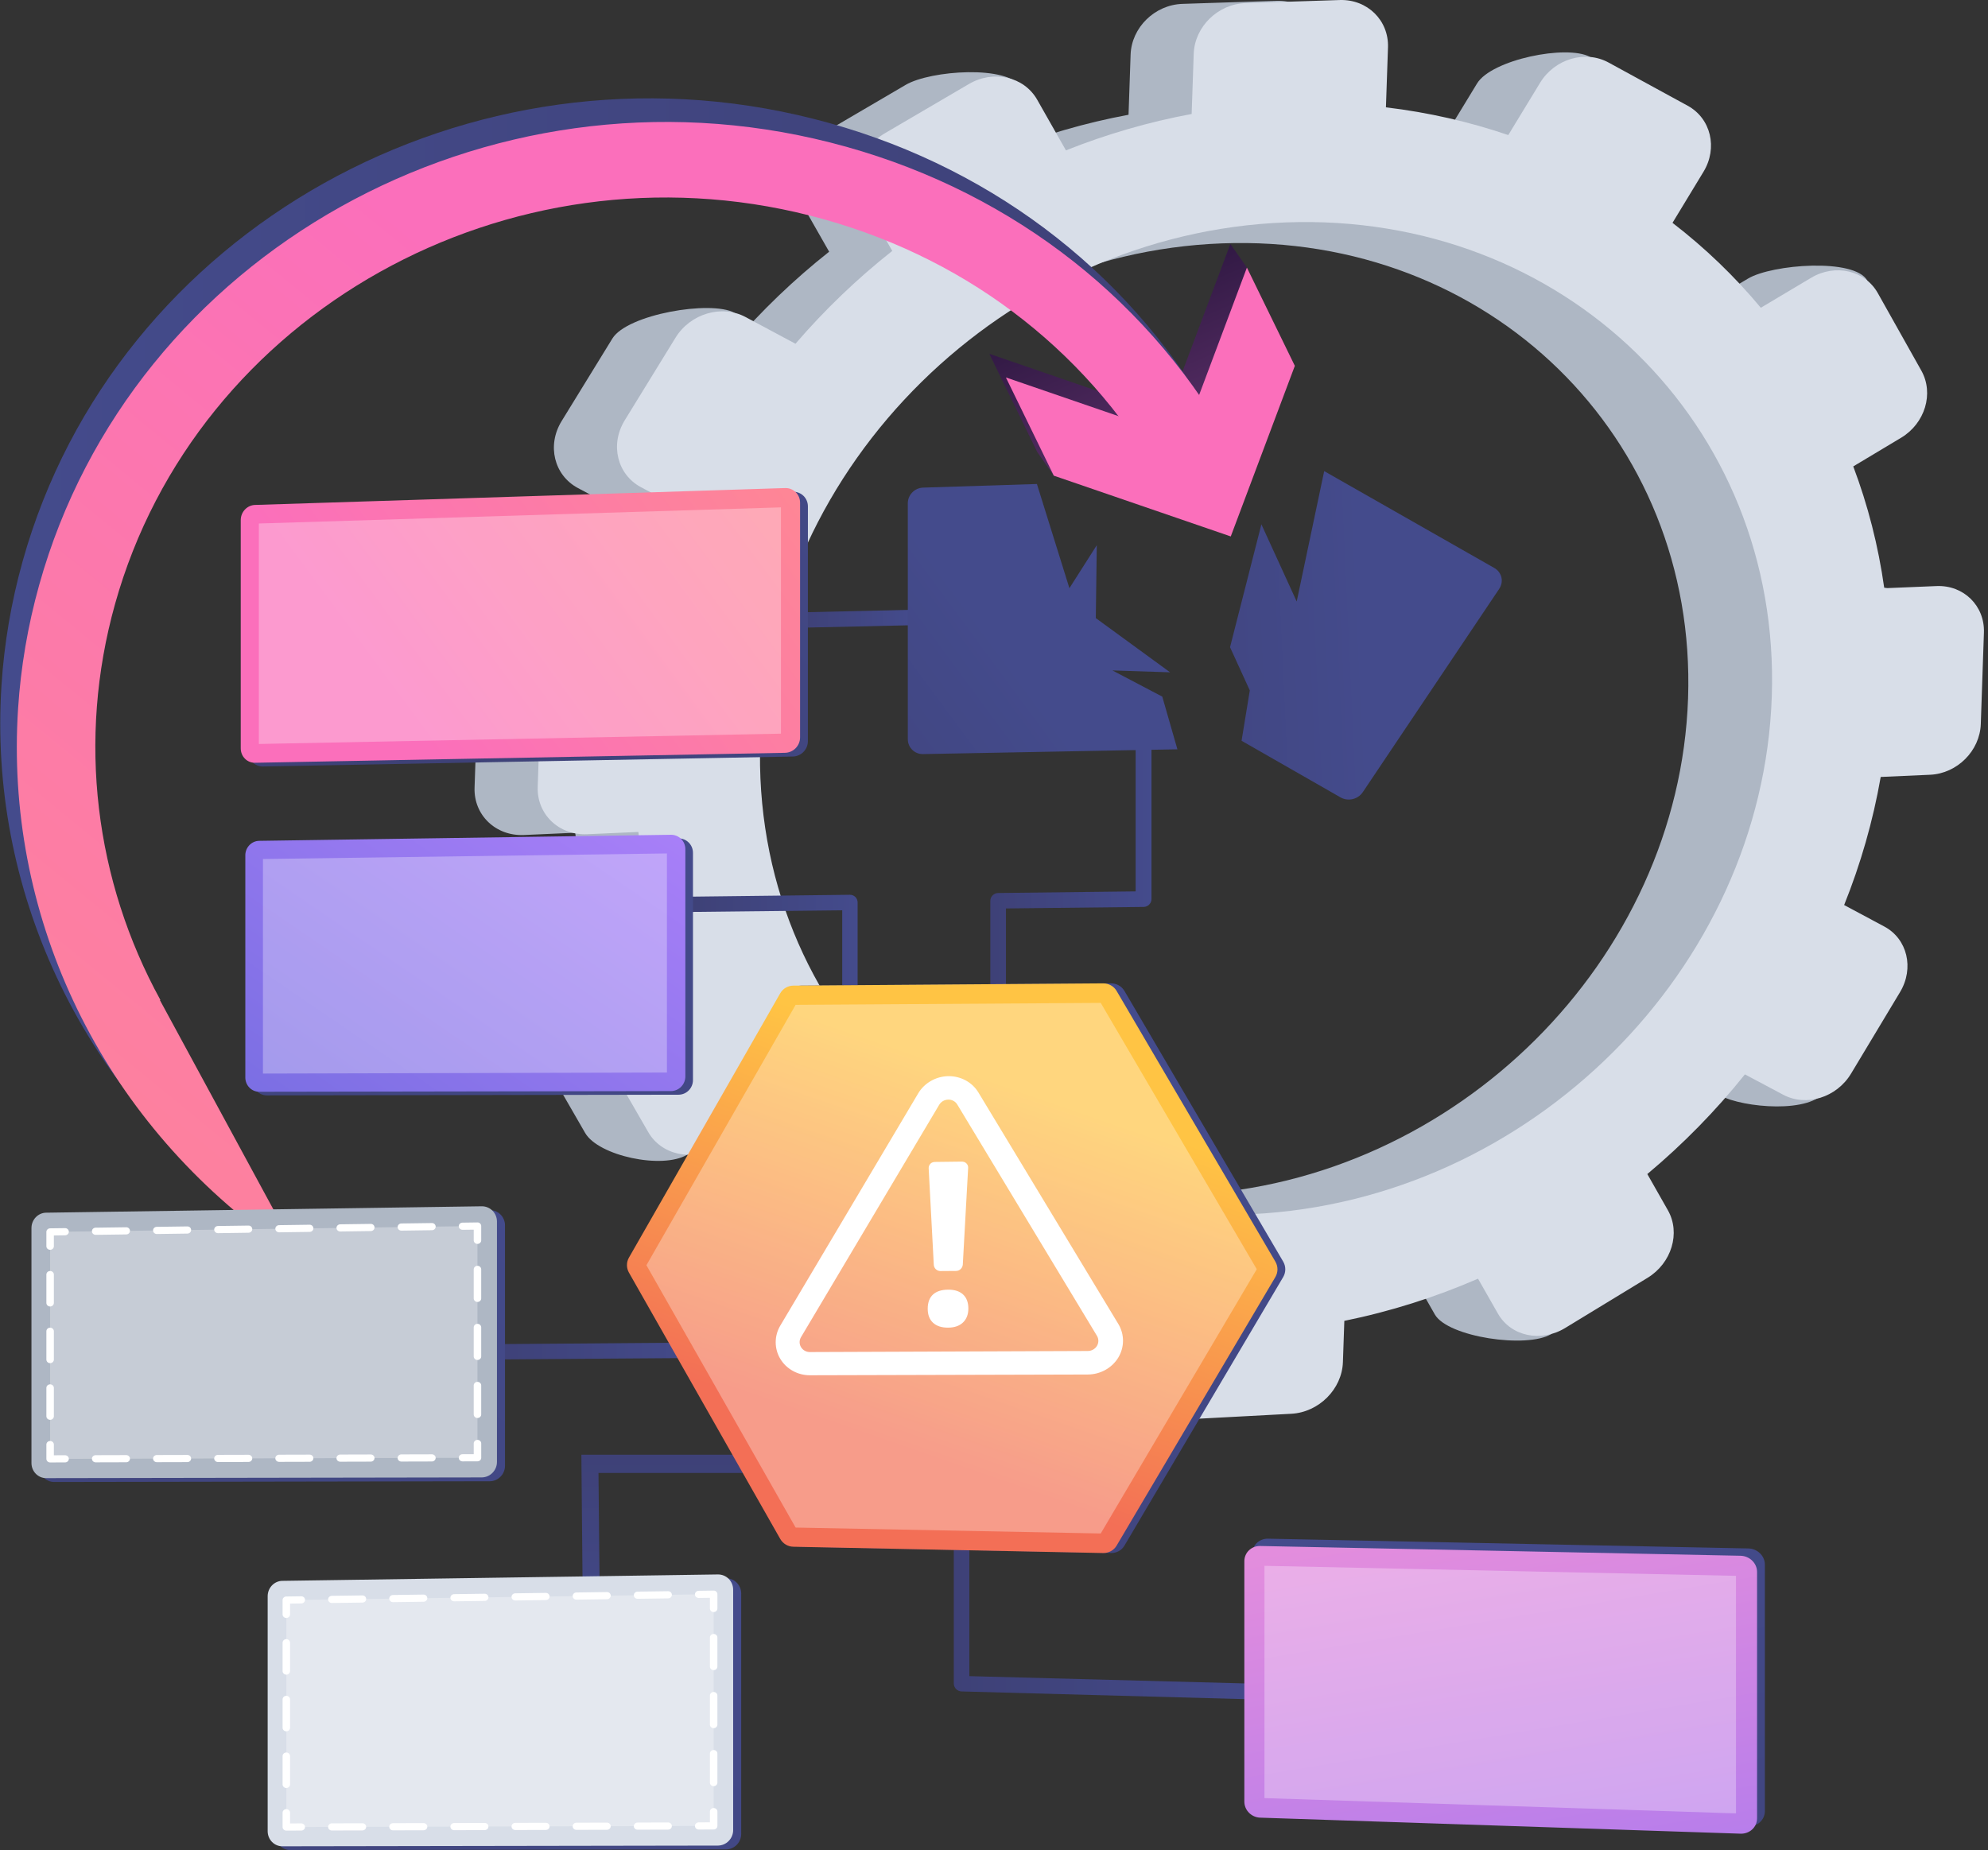 <svg width="376" height="350" viewBox="0 0 376 350" fill="none" xmlns="http://www.w3.org/2000/svg">
<rect x="0" y="0" width="376" height="350" fill="#333333" stroke="none"/>
<path d="M90.362 131.348L89.756 149.011C89.579 154.194 93.763 158.202 99.098 157.966L108.793 157.536C109.719 165.932 111.575 173.996 114.271 181.632L106.081 186.514C101.377 189.317 99.599 195.123 102.112 199.481L110.666 214.32C113.173 218.67 125.28 221.256 129.971 218.446L131.45 212.465C136.634 218.902 142.57 224.706 149.138 229.774L144.657 237.137C141.856 241.74 143.232 247.372 147.728 249.717L163.031 257.695C167.513 260.031 182.065 260.394 184.852 255.799L180.485 246.529C188.43 249.222 196.823 251.056 205.553 251.937L205.285 259.763C205.109 264.899 209.217 268.835 214.456 268.556L232.285 267.607C237.506 267.329 241.878 262.955 242.054 257.833L242.321 250.03C251.081 248.247 259.548 245.553 267.608 242.053L271.375 248.663C273.819 252.952 288.824 255.158 293.4 252.372L299.664 241.895C304.227 239.116 305.952 233.395 303.521 229.113L299.628 222.255C306.403 216.59 312.595 210.265 318.086 203.401L325.321 207.249C329.692 209.574 342.636 210.763 345.357 206.235L347.427 187.837C350.143 183.317 348.813 177.765 344.456 175.432L336.854 171.361C339.976 163.593 342.312 155.483 343.77 147.132L353.107 146.718C358.232 146.492 362.526 142.195 362.7 137.12L363.292 119.823C363.466 114.748 359.455 110.809 354.33 111.021L344.445 111.431C343.321 103.399 341.336 95.688 338.579 88.385L347.626 82.965C352.156 80.251 353.872 74.568 351.458 70.267L353.18 53.08C350.762 48.772 335.164 49.99 330.62 52.698L321.099 58.371C316.152 52.431 310.552 47.046 304.393 42.306L310.258 32.641C312.991 28.138 311.652 22.548 307.267 20.153L300.745 10.776C296.346 8.374 282.104 11.282 279.359 15.794L273.333 25.698C265.983 23.194 258.244 21.414 250.193 20.455L250.581 9.117C250.757 3.996 246.673 -0.016 241.456 0.154L223.639 0.734C218.402 0.905 214.013 5.204 213.836 10.341L213.446 21.71C205.254 23.229 197.3 25.557 189.673 28.595L193.213 16.599C190.733 12.23 175.971 13.316 171.316 16.044L155.421 25.361C150.751 28.097 148.985 33.866 151.477 38.241L156.821 47.618C150.168 52.881 144.03 58.769 138.518 65.181L138.919 59.173C134.409 56.758 118.633 59.467 115.82 64.046L106.221 79.663C103.403 84.25 104.787 89.92 109.312 92.329L118.328 97.125C114.951 104.802 112.346 112.838 110.611 121.132L100.347 121.558C95.013 121.78 90.542 126.159 90.365 131.342L90.362 131.348ZM135.745 140C137.457 90.025 180.275 47.954 231.098 46.041C281.613 44.14 320.966 82.675 319.272 132.103C317.577 181.531 275.463 223.571 224.929 226.017C174.086 228.478 134.031 189.974 135.743 140H135.745Z" fill="#AEB7C4"/>
<path d="M102.303 131.199L101.698 148.863C101.521 154.046 105.704 158.054 111.039 157.818L120.735 157.388C121.66 165.784 123.517 173.848 126.212 181.484L118.022 186.365C113.318 189.168 111.541 194.975 114.052 199.332L122.606 214.172C125.113 218.523 130.949 219.768 135.64 216.958L143.388 212.315C148.573 218.752 154.509 224.557 161.077 229.624L156.596 236.987C153.795 241.59 155.171 247.223 159.667 249.567L174.969 257.545C179.452 259.881 185.343 258.048 188.131 253.453L192.423 246.377C200.369 249.071 208.761 250.905 217.491 251.785L217.223 259.612C217.048 264.747 221.155 268.683 226.395 268.405L244.224 267.456C249.444 267.178 253.816 262.803 253.992 257.683L254.26 249.879C263.019 248.096 271.486 245.401 279.546 241.901L283.313 248.512C285.758 252.801 291.45 254.015 296.026 251.229L311.602 241.743C316.165 238.965 317.891 233.244 315.46 228.961L311.566 222.104C318.342 216.438 324.533 210.114 330.025 203.249L337.258 207.098C341.629 209.423 347.376 207.636 350.097 203.107L359.364 187.687C362.08 183.167 360.75 177.615 356.393 175.282L348.791 171.212C351.913 163.443 354.249 155.334 355.707 146.982L365.044 146.568C370.169 146.34 374.463 142.045 374.637 136.97L375.229 119.674C375.403 114.599 371.392 110.659 366.267 110.871L356.382 111.281C355.258 103.249 353.273 95.538 350.516 88.235L359.563 82.816C364.093 80.101 365.809 74.418 363.394 70.117L355.158 55.447C352.74 51.139 347.099 49.84 342.556 52.548L333.034 58.222C328.088 52.282 322.488 46.897 316.329 42.156L322.193 32.491C324.926 27.988 323.587 22.398 319.203 20.003L304.232 11.828C299.833 9.427 294.04 11.134 291.295 15.646L285.268 25.549C277.919 23.045 270.18 21.265 262.128 20.306L262.517 8.969C262.692 3.848 258.608 -0.164 253.391 0.005L235.574 0.586C230.339 0.756 225.949 5.056 225.772 10.192L225.382 21.561C217.189 23.081 209.236 25.409 201.608 28.446L196.171 18.868C193.691 14.499 187.906 13.167 183.251 15.895L167.357 25.211C162.687 27.947 160.921 33.716 163.413 38.091L168.756 47.468C162.103 52.731 155.965 58.619 150.453 65.031L141.02 59.982C136.509 57.567 130.568 59.317 127.757 63.896L118.158 79.513C115.34 84.1 116.724 89.77 121.249 92.179L130.265 96.975C126.888 104.652 124.283 112.688 122.548 120.982L112.284 121.408C106.949 121.628 102.479 126.009 102.302 131.192L102.303 131.199ZM143.793 140.019C145.578 87.925 190.212 44.068 243.191 42.075C295.849 40.093 336.872 80.263 335.107 131.788C333.341 183.314 289.44 227.136 236.761 229.687C183.762 232.252 142.007 192.115 143.793 140.02V140.019Z" fill="#D8DEE8"/>
<path d="M181.868 319.984L245.633 321.72V318.74L183.34 317.091V293.286L180.396 293.227V318.478C180.396 319.287 181.055 319.962 181.867 319.983L181.868 319.984Z" fill="url(#paint0_linear_511_17465)"/>
<path d="M187.306 186.667L190.26 186.645V171.86L216.288 171.573C217.115 171.564 217.787 170.894 217.787 170.076V141.273L214.791 141.33V168.632L188.783 168.938C187.968 168.948 187.306 169.612 187.306 170.423V186.665V186.667Z" fill="url(#paint1_linear_511_17465)"/>
<path d="M151.321 118.754L172.438 118.282V115.359L151.321 115.845V118.754Z" fill="url(#paint2_linear_511_17465)"/>
<path d="M159.293 186.395L162.205 186.374V170.715C162.205 169.91 161.553 169.264 160.748 169.274L130.778 169.626V172.52L159.293 172.206V186.395Z" fill="url(#paint3_linear_511_17465)"/>
<path d="M132.74 253.977L90.855 254.304V257.196L132.74 256.895V253.977Z" fill="url(#paint4_linear_511_17465)"/>
<path d="M113.448 304.125L113.194 278.652H148.113L148.088 275.203H109.958L110.226 304.125H113.448Z" fill="url(#paint5_linear_511_17465)"/>
<path d="M120.434 237.915L149.049 187.908C149.556 187.02 150.497 186.47 151.513 186.461L210.129 186.031C211.178 186.024 212.146 186.571 212.671 187.465L242.695 238.665C243.227 239.574 243.227 240.69 242.695 241.592L212.671 292.4C212.146 293.288 211.178 293.821 210.129 293.8L151.513 292.609C150.497 292.588 149.558 292.024 149.049 291.131L120.434 240.751C119.935 239.87 119.935 238.789 120.434 237.915Z" fill="url(#paint6_linear_511_17465)"/>
<path d="M49.708 96.227L149.956 93.033C151.528 92.983 152.802 94.222 152.802 95.801V140.204C152.802 141.784 151.528 143.088 149.956 143.118L49.708 145.005C48.219 145.033 47.013 143.811 47.013 142.274V99.095C47.013 97.56 48.219 96.275 49.708 96.228V96.227Z" fill="url(#paint7_linear_511_17465)"/>
<path d="M171.7 95.216V139.838C171.7 141.426 172.987 142.688 174.58 142.657L222.688 141.752L219.826 131.784L210.397 126.833L221.305 127.187L207.255 116.932L207.439 103.141L202.262 111.273L196.116 91.562L174.578 92.248C172.985 92.301 171.698 93.627 171.698 95.215L171.7 95.216Z" fill="url(#paint8_linear_511_17465)"/>
<path d="M239.819 291.087L330.665 292.933C332.396 292.969 333.801 294.34 333.801 295.999V342.615C333.801 344.272 332.396 345.57 330.665 345.511L239.819 342.48C238.166 342.424 236.827 341.068 236.827 339.45V293.956C236.827 292.339 238.166 291.054 239.819 291.087Z" fill="url(#paint9_linear_511_17465)"/>
<path d="M118.954 237.915L147.569 187.908C148.076 187.02 149.016 186.47 150.032 186.461L208.648 186.031C209.697 186.024 210.666 186.571 211.191 187.465L241.214 238.665C241.747 239.574 241.747 240.69 241.214 241.592L211.191 292.4C210.666 293.288 209.697 293.821 208.648 293.8L150.032 292.609C149.016 292.588 148.077 292.024 147.569 291.131L118.954 240.751C118.454 239.87 118.454 238.789 118.954 237.915Z" fill="url(#paint10_linear_511_17465)"/>
<g style="mix-blend-mode:soft-light" opacity="0.31">
<path d="M208.188 290.101L237.698 240.107L208.188 189.727L150.478 190.095L122.261 239.355L150.48 288.983L208.188 290.101Z" fill="white"/>
</g>
<path d="M48.228 95.524L148.476 92.33C150.047 92.28 151.322 93.519 151.322 95.098V139.501C151.322 141.08 150.047 142.385 148.476 142.415L48.228 144.3C46.739 144.329 45.532 143.106 45.532 141.57V98.391C45.532 96.855 46.739 95.571 48.228 95.524Z" fill="url(#paint11_linear_511_17465)"/>
<g style="mix-blend-mode:soft-light" opacity="0.3">
<path d="M147.704 138.792V95.984L48.962 99.036V140.744L147.704 138.792Z" fill="white"/>
</g>
<path d="M238.34 292.469L329.186 294.316C330.918 294.352 332.322 295.725 332.322 297.382V343.997C332.322 345.655 330.918 346.953 329.186 346.894L238.34 343.862C236.688 343.807 235.349 342.451 235.349 340.833V295.339C235.349 293.721 236.688 292.437 238.34 292.469Z" fill="url(#paint12_linear_511_17465)"/>
<g style="mix-blend-mode:soft-light" opacity="0.3">
<path d="M328.336 343.056V298.115L239.153 296.219V340.164L328.336 343.056Z" fill="white"/>
</g>
<path d="M205.732 260.029L153.177 260.171C150.871 260.177 148.726 258.983 147.574 257.054C146.424 255.126 146.424 252.726 147.574 250.787L173.663 206.842C174.834 204.873 177.012 203.625 179.35 203.587C181.692 203.548 183.876 204.728 185.047 206.666L211.516 250.468C212.699 252.426 212.693 254.865 211.503 256.832C210.311 258.798 208.101 260.022 205.734 260.028L205.732 260.029ZM179.345 208.023C178.644 208.033 177.989 208.407 177.637 208.999L151.496 252.965C151.149 253.547 151.149 254.267 151.496 254.846C151.841 255.425 152.485 255.782 153.177 255.779L205.741 255.58C206.451 255.577 207.113 255.209 207.47 254.62C207.825 254.031 207.827 253.301 207.473 252.713L181.051 208.945C180.7 208.364 180.047 208.01 179.345 208.02V208.023Z" fill="white"/>
<path d="M182.153 244.889C181.486 244.273 180.546 243.968 179.329 243.977C178.069 243.985 177.111 244.294 176.453 244.904C175.794 245.515 175.465 246.41 175.464 247.592C175.464 248.733 175.799 249.614 176.47 250.237C177.142 250.86 178.093 251.169 179.322 251.163C180.522 251.157 181.461 250.832 182.135 250.187C182.81 249.543 183.148 248.663 183.149 247.548C183.149 246.391 182.818 245.505 182.151 244.889H182.153Z" fill="white"/>
<path d="M177.869 240.456L180.84 240.434C181.511 240.43 182.064 239.867 182.1 239.222L183.111 220.923C183.129 220.59 183.006 220.311 182.768 220.072C182.53 219.833 182.199 219.746 181.853 219.75L176.902 219.811C176.556 219.816 176.226 219.898 175.988 220.141C175.75 220.386 175.627 220.682 175.643 221.014L176.613 239.278C176.647 239.921 177.198 240.46 177.867 240.456H177.869Z" fill="white"/>
<path d="M50.46 159.756L128.324 158.61C129.837 158.587 131.064 159.809 131.064 161.337V204.324C131.064 205.854 129.837 207.095 128.324 207.097L50.46 207.227C49.011 207.23 47.837 206.019 47.837 204.525V162.501C47.837 161.006 49.011 159.778 50.46 159.756Z" fill="url(#paint13_linear_511_17465)"/>
<path d="M49.02 159.069L126.884 157.922C128.397 157.899 129.625 159.122 129.625 160.65V203.637C129.625 205.166 128.397 206.407 126.884 206.41L49.02 206.539C47.571 206.542 46.398 205.331 46.398 203.838V161.813C46.398 160.318 47.571 159.09 49.02 159.069Z" fill="url(#paint14_linear_511_17465)"/>
<g style="mix-blend-mode:soft-light" opacity="0.3">
<path d="M126.139 202.897V161.453L49.733 162.506V203.097L126.139 202.897Z" fill="white"/>
</g>
<path d="M187.114 66.934L220.588 78.443L232.701 46.156L235.834 50.622L229.646 97.014L199.312 89.984L196.179 85.517L187.114 66.934Z" fill="url(#paint15_linear_511_17465)"/>
<path d="M27.111 184.74L27.199 184.7C14.865 162.198 11.422 135.572 18.618 109.819C34.001 54.771 92.978 21.8 150.089 36.321C178.418 43.524 201.843 61.064 216.051 85.707C218.036 89.15 222.552 90.378 226.141 88.451C229.728 86.523 231.026 82.166 229.042 78.725C212.869 50.669 186.202 30.703 153.951 22.503C88.936 5.972 21.796 43.507 4.283 106.174C2.11 113.948 0.789 121.787 0.284 129.595C-2.205 167.934 14.949 205.404 47.356 229.443C48.779 230.497 50.474 230.976 52.144 230.914L27.113 184.74H27.111Z" fill="url(#paint16_linear_511_17465)"/>
<path d="M190.249 71.404L223.723 82.913L235.834 50.625L244.899 69.209L232.78 101.483L199.312 89.987L190.249 71.404Z" fill="url(#paint17_linear_511_17465)"/>
<path d="M30.246 189.209L30.334 189.169C17.999 166.667 14.557 140.041 21.753 114.288C37.136 59.24 96.113 26.269 153.224 40.789C181.553 47.993 204.978 65.532 219.186 90.176C221.17 93.619 225.687 94.847 229.275 92.919C232.862 90.99 234.161 86.635 232.177 83.193C216.004 55.138 189.336 35.172 157.086 26.971C92.07 10.44 24.931 47.976 7.417 110.643C5.245 118.417 3.924 126.256 3.418 134.064C0.929 172.403 18.084 209.873 50.491 233.912C51.913 234.966 53.609 235.444 55.279 235.383L30.248 189.209H30.246Z" fill="url(#paint18_linear_511_17465)"/>
<path d="M232.642 122.436L236.382 130.613L234.824 140.139L253.516 150.834C254.934 151.667 256.829 151.233 257.747 149.864L283.551 111.4C284.468 110.034 284.053 108.263 282.621 107.447L250.451 89.125L245.251 113.79L238.573 99.19L232.642 122.439V122.436Z" fill="url(#paint19_linear_511_17465)"/>
<path d="M10.246 230.142L92.614 228.93C94.214 228.906 95.513 230.199 95.513 231.815V277.288C95.513 278.906 94.214 280.219 92.614 280.222L10.246 280.36C8.714 280.363 7.472 279.082 7.472 277.502V233.046C7.472 231.465 8.714 230.165 10.246 230.142Z" fill="url(#paint20_linear_511_17465)"/>
<path d="M8.725 229.416L91.092 228.203C92.693 228.179 93.992 229.473 93.992 231.089V276.562C93.992 278.179 92.693 279.493 91.092 279.495L8.725 279.632C7.192 279.635 5.95 278.354 5.95 276.774V232.318C5.95 230.737 7.192 229.437 8.725 229.414V229.416Z" fill="#AEB7C4"/>
<g style="mix-blend-mode:soft-light" opacity="0.3">
<path d="M90.305 275.778V231.938L9.479 233.052V275.99L90.305 275.778Z" fill="white"/>
</g>
<path d="M87.475 276.46C87.085 276.46 86.768 276.158 86.767 275.785C86.767 275.411 87.082 275.108 87.473 275.107L89.599 275.101V273.068C89.599 272.694 89.916 272.391 90.307 272.391C90.699 272.391 91.016 272.694 91.016 273.068V275.777C91.016 276.15 90.7 276.453 90.309 276.454L87.476 276.461H87.475V276.46Z" fill="white"/>
<path d="M90.305 268.26C89.914 268.26 89.597 267.957 89.597 267.583V262.094C89.597 261.72 89.914 261.417 90.305 261.417C90.696 261.417 91.013 261.72 91.013 262.094V267.583C91.013 267.957 90.696 268.26 90.305 268.26ZM90.305 257.282C89.914 257.282 89.597 256.979 89.597 256.605V251.116C89.597 250.742 89.914 250.439 90.305 250.439C90.696 250.439 91.013 250.742 91.013 251.116V256.605C91.013 256.979 90.696 257.282 90.305 257.282ZM90.305 246.304C89.914 246.304 89.597 246.001 89.597 245.627V240.138C89.597 239.764 89.914 239.461 90.305 239.461C90.696 239.461 91.013 239.764 91.013 240.138V245.627C91.013 246.001 90.696 246.304 90.305 246.304Z" fill="white"/>
<path d="M90.307 235.323C89.916 235.323 89.599 235.02 89.599 234.645V232.624L87.485 232.652C87.082 232.644 86.773 232.359 86.767 231.985C86.761 231.611 87.073 231.303 87.464 231.298L90.296 231.259C90.489 231.246 90.668 231.326 90.803 231.454C90.938 231.581 91.014 231.756 91.014 231.936V234.644C91.014 235.018 90.697 235.321 90.306 235.321L90.307 235.323Z" fill="white"/>
<path d="M18.094 233.606C17.707 233.606 17.392 233.31 17.386 232.939C17.38 232.565 17.692 232.258 18.084 232.252L23.865 232.172C24.253 232.162 24.577 232.465 24.583 232.839C24.589 233.214 24.277 233.521 23.886 233.527L18.104 233.606H18.094ZM29.658 233.447C29.271 233.447 28.956 233.151 28.95 232.78C28.944 232.405 29.256 232.098 29.648 232.092L35.429 232.013C35.834 232.003 36.141 232.306 36.147 232.68C36.153 233.054 35.841 233.362 35.45 233.367L29.668 233.447H29.658ZM41.222 233.288C40.835 233.288 40.52 232.992 40.514 232.62C40.508 232.246 40.82 231.939 41.212 231.933L46.993 231.853C47.387 231.842 47.705 232.147 47.711 232.521C47.717 232.895 47.405 233.202 47.014 233.208L41.232 233.288H41.222ZM52.786 233.128C52.399 233.128 52.084 232.832 52.078 232.461C52.072 232.087 52.384 231.779 52.776 231.774L58.557 231.694C58.939 231.683 59.269 231.987 59.275 232.361C59.281 232.736 58.969 233.043 58.578 233.049L52.796 233.128H52.786ZM64.35 232.969C63.963 232.969 63.648 232.673 63.642 232.302C63.636 231.927 63.948 231.62 64.34 231.614L70.121 231.535C70.519 231.523 70.833 231.828 70.839 232.202C70.845 232.576 70.533 232.884 70.142 232.889L64.36 232.969H64.35ZM75.914 232.81C75.527 232.81 75.212 232.514 75.206 232.142C75.2 231.768 75.512 231.461 75.903 231.455L81.685 231.375C82.073 231.363 82.397 231.668 82.403 232.043C82.409 232.417 82.097 232.724 81.706 232.73L75.924 232.81H75.914Z" fill="white"/>
<path d="M9.481 236.438C9.089 236.438 8.772 236.135 8.772 235.761V233.052C8.772 232.682 9.083 232.38 9.47 232.374L12.301 232.336H12.312C12.698 232.336 13.014 232.632 13.02 233.003C13.026 233.377 12.713 233.685 12.322 233.69L10.189 233.72V235.762C10.189 236.136 9.872 236.439 9.481 236.439V236.438Z" fill="white"/>
<path d="M9.481 268.602C9.089 268.602 8.772 268.299 8.772 267.925V262.564C8.772 262.189 9.089 261.886 9.481 261.886C9.872 261.886 10.189 262.189 10.189 262.564V267.925C10.189 268.299 9.872 268.602 9.481 268.602ZM9.481 257.881C9.089 257.881 8.772 257.578 8.772 257.204V251.843C8.772 251.469 9.089 251.166 9.481 251.166C9.872 251.166 10.189 251.469 10.189 251.843V257.204C10.189 257.578 9.872 257.881 9.481 257.881ZM9.481 247.161C9.089 247.161 8.772 246.858 8.772 246.483V241.123C8.772 240.748 9.089 240.445 9.481 240.445C9.872 240.445 10.189 240.748 10.189 241.123V246.483C10.189 246.858 9.872 247.161 9.481 247.161Z" fill="white"/>
<path d="M9.481 276.665C9.293 276.665 9.113 276.594 8.981 276.467C8.847 276.341 8.772 276.168 8.772 275.988V273.279C8.772 272.905 9.089 272.602 9.481 272.602C9.872 272.602 10.189 272.905 10.189 273.279V275.309L12.31 275.303H12.312C12.701 275.303 13.018 275.605 13.02 275.978C13.02 276.352 12.704 276.655 12.313 276.656L9.481 276.664H9.479L9.481 276.665Z" fill="white"/>
<path d="M18.094 276.643C17.704 276.643 17.387 276.341 17.386 275.969C17.386 275.595 17.701 275.291 18.092 275.29L23.874 275.274H23.875C24.265 275.274 24.582 275.576 24.583 275.949C24.583 276.323 24.268 276.626 23.877 276.627L18.095 276.643H18.094ZM29.658 276.613C29.268 276.613 28.951 276.312 28.95 275.939C28.95 275.565 29.265 275.262 29.656 275.26L35.438 275.245H35.439C35.829 275.245 36.146 275.546 36.147 275.919C36.147 276.293 35.832 276.596 35.441 276.598L29.659 276.613H29.658ZM41.22 276.583C40.831 276.583 40.514 276.282 40.512 275.909C40.512 275.535 40.828 275.232 41.219 275.23L47 275.215H47.002C47.391 275.215 47.708 275.516 47.71 275.889C47.71 276.263 47.394 276.566 47.003 276.568L41.222 276.583H41.22ZM52.784 276.553C52.395 276.553 52.078 276.252 52.076 275.879C52.076 275.505 52.392 275.202 52.783 275.2L58.564 275.185H58.566C58.955 275.185 59.272 275.486 59.274 275.859C59.274 276.233 58.958 276.536 58.567 276.538L52.786 276.553H52.784ZM64.347 276.524C63.957 276.524 63.64 276.222 63.639 275.849C63.639 275.475 63.954 275.172 64.345 275.171L70.127 275.155H70.128C70.518 275.155 70.835 275.457 70.836 275.829C70.836 276.203 70.521 276.507 70.13 276.508L64.348 276.524H64.347ZM75.911 276.494C75.521 276.494 75.204 276.192 75.203 275.819C75.203 275.445 75.518 275.142 75.909 275.141L81.691 275.125H81.692C82.082 275.125 82.399 275.427 82.4 275.799C82.4 276.174 82.085 276.477 81.694 276.478L75.912 276.494H75.911Z" fill="white"/>
<path d="M54.922 299.791L137.289 298.578C138.89 298.554 140.189 299.848 140.189 301.464V346.937C140.189 348.554 138.89 349.868 137.289 349.87L54.922 350.007C53.388 350.01 52.148 348.729 52.148 347.149V302.693C52.148 301.112 53.39 299.812 54.922 299.789V299.791Z" fill="url(#paint21_linear_511_17465)"/>
<path d="M53.399 299.064L135.766 297.852C137.367 297.828 138.665 299.121 138.665 300.737V346.21C138.665 347.828 137.367 349.141 135.766 349.144L53.399 349.28C51.865 349.283 50.624 348.003 50.624 346.422V301.967C50.624 300.386 51.866 299.085 53.399 299.063V299.064Z" fill="#D8DEE8"/>
<g style="mix-blend-mode:soft-light" opacity="0.3">
<path d="M134.979 345.427V301.586L54.153 302.7V345.639L134.979 345.427Z" fill="white"/>
</g>
<path d="M132.147 346.108C131.757 346.108 131.44 345.807 131.438 345.434C131.438 345.06 131.754 344.757 132.145 344.755L134.271 344.749V342.716C134.271 342.342 134.588 342.039 134.979 342.039C135.371 342.039 135.687 342.342 135.687 342.716V345.424C135.687 345.797 135.372 346.1 134.981 346.101L132.148 346.108H132.147Z" fill="white"/>
<path d="M134.977 337.909C134.585 337.909 134.269 337.606 134.269 337.232V331.743C134.269 331.368 134.585 331.065 134.977 331.065C135.368 331.065 135.685 331.368 135.685 331.743V337.232C135.685 337.606 135.368 337.909 134.977 337.909ZM134.977 326.931C134.585 326.931 134.269 326.628 134.269 326.254V320.765C134.269 320.39 134.585 320.087 134.977 320.087C135.368 320.087 135.685 320.39 135.685 320.765V326.254C135.685 326.628 135.368 326.931 134.977 326.931ZM134.977 315.953C134.585 315.953 134.269 315.65 134.269 315.276V309.787C134.269 309.412 134.585 309.109 134.977 309.109C135.368 309.109 135.685 309.412 135.685 309.787V315.276C135.685 315.65 135.368 315.953 134.977 315.953Z" fill="white"/>
<path d="M134.979 304.971C134.588 304.971 134.271 304.668 134.271 304.294V302.272L132.157 302.3C131.758 302.3 131.445 302.007 131.439 301.633C131.433 301.259 131.745 300.951 132.136 300.946L134.967 300.907C135.158 300.896 135.339 300.974 135.475 301.102C135.61 301.229 135.686 301.404 135.686 301.585V304.292C135.686 304.666 135.369 304.969 134.978 304.969L134.979 304.971Z" fill="white"/>
<path d="M62.766 303.254C62.379 303.254 62.064 302.958 62.058 302.587C62.052 302.213 62.364 301.906 62.755 301.9L68.537 301.82C68.929 301.817 69.249 302.113 69.255 302.488C69.261 302.862 68.949 303.169 68.558 303.175L62.776 303.254H62.766ZM74.33 303.095C73.943 303.095 73.628 302.799 73.622 302.428C73.616 302.054 73.928 301.746 74.319 301.741L80.101 301.661C80.481 301.658 80.813 301.954 80.819 302.328C80.825 302.702 80.513 303.01 80.121 303.015L74.34 303.095H74.33ZM85.894 302.936C85.507 302.936 85.192 302.64 85.186 302.268C85.18 301.894 85.492 301.587 85.883 301.581L91.665 301.502C92.063 301.499 92.377 301.795 92.383 302.169C92.389 302.543 92.077 302.85 91.686 302.856L85.904 302.936H85.894ZM97.458 302.776C97.071 302.776 96.756 302.48 96.75 302.109C96.744 301.735 97.056 301.428 97.447 301.422L103.229 301.342C103.615 301.338 103.941 301.635 103.947 302.009C103.953 302.384 103.641 302.691 103.25 302.697L97.468 302.776H97.458ZM109.022 302.617C108.635 302.617 108.32 302.321 108.314 301.95C108.308 301.576 108.62 301.268 109.011 301.263L114.793 301.183C115.196 301.179 115.505 301.476 115.511 301.85C115.517 302.224 115.205 302.532 114.813 302.537L109.032 302.617H109.022ZM120.586 302.458C120.199 302.458 119.884 302.162 119.878 301.79C119.872 301.416 120.184 301.109 120.575 301.103L126.357 301.023C126.749 301.019 127.069 301.317 127.075 301.691C127.081 302.065 126.769 302.372 126.377 302.378L120.596 302.458H120.586Z" fill="white"/>
<path d="M54.153 306.086C53.761 306.086 53.444 305.783 53.444 305.409V302.7C53.444 302.33 53.755 302.028 54.142 302.023L56.973 301.984C57.376 301.982 57.686 302.277 57.692 302.652C57.698 303.026 57.385 303.333 56.994 303.337L54.861 303.366V305.408C54.861 305.782 54.544 306.085 54.153 306.085V306.086Z" fill="white"/>
<path d="M54.153 338.25C53.761 338.25 53.444 337.947 53.444 337.573V332.212C53.444 331.838 53.761 331.535 54.153 331.535C54.544 331.535 54.861 331.838 54.861 332.212V337.573C54.861 337.947 54.544 338.25 54.153 338.25ZM54.153 327.53C53.761 327.53 53.444 327.227 53.444 326.852V321.491C53.444 321.117 53.761 320.814 54.153 320.814C54.544 320.814 54.861 321.117 54.861 321.491V326.852C54.861 327.227 54.544 327.53 54.153 327.53ZM54.153 316.809C53.761 316.809 53.444 316.506 53.444 316.132V310.771C53.444 310.397 53.761 310.094 54.153 310.094C54.544 310.094 54.861 310.397 54.861 310.771V316.132C54.861 316.506 54.544 316.809 54.153 316.809Z" fill="white"/>
<path d="M54.153 346.312C53.965 346.312 53.785 346.241 53.653 346.114C53.519 345.988 53.444 345.815 53.444 345.635V342.927C53.444 342.553 53.761 342.25 54.153 342.25C54.544 342.25 54.861 342.553 54.861 342.927V344.956L56.982 344.95H56.984C57.373 344.95 57.69 345.252 57.692 345.625C57.692 345.999 57.376 346.302 56.985 346.303L54.153 346.311H54.151L54.153 346.312Z" fill="white"/>
<path d="M62.766 346.292C62.376 346.292 62.059 345.99 62.058 345.617C62.058 345.243 62.373 344.94 62.764 344.938L68.546 344.923H68.547C68.937 344.923 69.254 345.224 69.255 345.597C69.255 345.971 68.94 346.274 68.549 346.276L62.767 346.292H62.766ZM74.33 346.262C73.94 346.262 73.623 345.96 73.622 345.587C73.622 345.213 73.937 344.91 74.328 344.909L80.109 344.893H80.111C80.501 344.893 80.818 345.195 80.819 345.567C80.819 345.942 80.504 346.245 80.112 346.246L74.331 346.262H74.33ZM85.892 346.232C85.502 346.232 85.186 345.93 85.184 345.557C85.184 345.183 85.499 344.88 85.891 344.879L91.672 344.863H91.674C92.063 344.863 92.38 345.165 92.382 345.537C92.382 345.912 92.066 346.215 91.675 346.216L85.894 346.232H85.892ZM97.456 346.202C97.067 346.202 96.75 345.9 96.748 345.528C96.748 345.153 97.064 344.85 97.455 344.849L103.236 344.833H103.238C103.627 344.833 103.944 345.135 103.946 345.508C103.946 345.882 103.63 346.185 103.239 346.186L97.458 346.202H97.456ZM109.019 346.172C108.629 346.172 108.312 345.87 108.311 345.498C108.311 345.123 108.626 344.82 109.017 344.819L114.799 344.803H114.8C115.19 344.803 115.507 345.105 115.508 345.478C115.508 345.852 115.193 346.155 114.802 346.156L109.02 346.172H109.019ZM120.583 346.142C120.193 346.142 119.876 345.841 119.875 345.468C119.875 345.094 120.19 344.791 120.581 344.789L126.363 344.773H126.364C126.754 344.773 127.071 345.075 127.072 345.448C127.072 345.822 126.757 346.125 126.366 346.126L120.584 346.142H120.583Z" fill="white"/>
<defs>
<linearGradient id="paint0_linear_511_17465" x1="245.635" y1="307.476" x2="180.397" y2="307.476" gradientUnits="userSpaceOnUse">
<stop stop-color="#444B8C"/>
<stop offset="1" stop-color="#3E4177"/>
</linearGradient>
<linearGradient id="paint1_linear_511_17465" x1="217.787" y1="163.971" x2="187.307" y2="163.971" gradientUnits="userSpaceOnUse">
<stop stop-color="#444B8C"/>
<stop offset="1" stop-color="#3E4177"/>
</linearGradient>
<linearGradient id="paint2_linear_511_17465" x1="172.439" y1="117.057" x2="151.323" y2="117.057" gradientUnits="userSpaceOnUse">
<stop stop-color="#444B8C"/>
<stop offset="1" stop-color="#3E4177"/>
</linearGradient>
<linearGradient id="paint3_linear_511_17465" x1="162.205" y1="177.834" x2="130.778" y2="177.834" gradientUnits="userSpaceOnUse">
<stop stop-color="#444B8C"/>
<stop offset="1" stop-color="#3E4177"/>
</linearGradient>
<linearGradient id="paint4_linear_511_17465" x1="137.839" y1="255.587" x2="90.855" y2="255.587" gradientUnits="userSpaceOnUse">
<stop stop-color="#444B8C"/>
<stop offset="1" stop-color="#3E4177"/>
</linearGradient>
<linearGradient id="paint5_linear_511_17465" x1="129.036" y1="315.743" x2="129.036" y2="275.205" gradientUnits="userSpaceOnUse">
<stop stop-color="#444B8C"/>
<stop offset="1" stop-color="#3E4177"/>
</linearGradient>
<linearGradient id="paint6_linear_511_17465" x1="198.652" y1="193.915" x2="148.545" y2="340.916" gradientUnits="userSpaceOnUse">
<stop stop-color="#444B8C"/>
<stop offset="1" stop-color="#3E4177"/>
</linearGradient>
<linearGradient id="paint7_linear_511_17465" x1="177.301" y1="67.422" x2="79.999" y2="139.22" gradientUnits="userSpaceOnUse">
<stop stop-color="#444B8C"/>
<stop offset="1" stop-color="#3E4177"/>
</linearGradient>
<linearGradient id="paint8_linear_511_17465" x1="189.769" y1="122.711" x2="139.592" y2="159.737" gradientUnits="userSpaceOnUse">
<stop stop-color="#444B8C"/>
<stop offset="1" stop-color="#3E4177"/>
</linearGradient>
<linearGradient id="paint9_linear_511_17465" x1="279.562" y1="286.144" x2="299.472" y2="405.658" gradientUnits="userSpaceOnUse">
<stop stop-color="#444B8C"/>
<stop offset="1" stop-color="#3E4177"/>
</linearGradient>
<linearGradient id="paint10_linear_511_17465" x1="193.134" y1="205.355" x2="169.224" y2="274.287" gradientUnits="userSpaceOnUse">
<stop stop-color="#FFC444"/>
<stop offset="1" stop-color="#F36F56"/>
</linearGradient>
<linearGradient id="paint11_linear_511_17465" x1="175.82" y1="66.719" x2="78.519" y2="138.517" gradientUnits="userSpaceOnUse">
<stop stop-color="#FF9085"/>
<stop offset="1" stop-color="#FB6FBB"/>
</linearGradient>
<linearGradient id="paint12_linear_511_17465" x1="278.085" y1="287.527" x2="297.995" y2="407.04" gradientUnits="userSpaceOnUse">
<stop stop-color="#E38DDD"/>
<stop offset="1" stop-color="#9571F6"/>
</linearGradient>
<linearGradient id="paint13_linear_511_17465" x1="118.048" y1="145.079" x2="38.814" y2="261.206" gradientUnits="userSpaceOnUse">
<stop stop-color="#444B8C"/>
<stop offset="1" stop-color="#3E4177"/>
</linearGradient>
<linearGradient id="paint14_linear_511_17465" x1="116.607" y1="144.392" x2="37.374" y2="260.518" gradientUnits="userSpaceOnUse">
<stop stop-color="#AA80F9"/>
<stop offset="1" stop-color="#6165D7"/>
</linearGradient>
<linearGradient id="paint15_linear_511_17465" x1="210.167" y1="56.064" x2="228.41" y2="97.558" gradientUnits="userSpaceOnUse">
<stop stop-color="#311944"/>
<stop offset="1" stop-color="#6B3976"/>
</linearGradient>
<linearGradient id="paint16_linear_511_17465" x1="0.046" y1="124.761" x2="229.97" y2="124.761" gradientUnits="userSpaceOnUse">
<stop stop-color="#444B8C"/>
<stop offset="1" stop-color="#3E4177"/>
</linearGradient>
<linearGradient id="paint17_linear_511_17465" x1="-32.18" y1="358.426" x2="166.956" y2="115.419" gradientUnits="userSpaceOnUse">
<stop stop-color="#FF9085"/>
<stop offset="1" stop-color="#FB6FBB"/>
</linearGradient>
<linearGradient id="paint18_linear_511_17465" x1="-82.121" y1="316.897" x2="117.068" y2="73.825" gradientUnits="userSpaceOnUse">
<stop stop-color="#FF9085"/>
<stop offset="1" stop-color="#FB6FBB"/>
</linearGradient>
<linearGradient id="paint19_linear_511_17465" x1="258.231" y1="119.957" x2="194.939" y2="122.881" gradientUnits="userSpaceOnUse">
<stop stop-color="#444B8C"/>
<stop offset="1" stop-color="#3E4177"/>
</linearGradient>
<linearGradient id="paint20_linear_511_17465" x1="81.744" y1="214.617" x2="-2.072" y2="337.46" gradientUnits="userSpaceOnUse">
<stop stop-color="#444B8C"/>
<stop offset="1" stop-color="#3E4177"/>
</linearGradient>
<linearGradient id="paint21_linear_511_17465" x1="126.419" y1="284.265" x2="42.603" y2="407.109" gradientUnits="userSpaceOnUse">
<stop stop-color="#444B8C"/>
<stop offset="1" stop-color="#3E4177"/>
</linearGradient>
</defs>
</svg>
